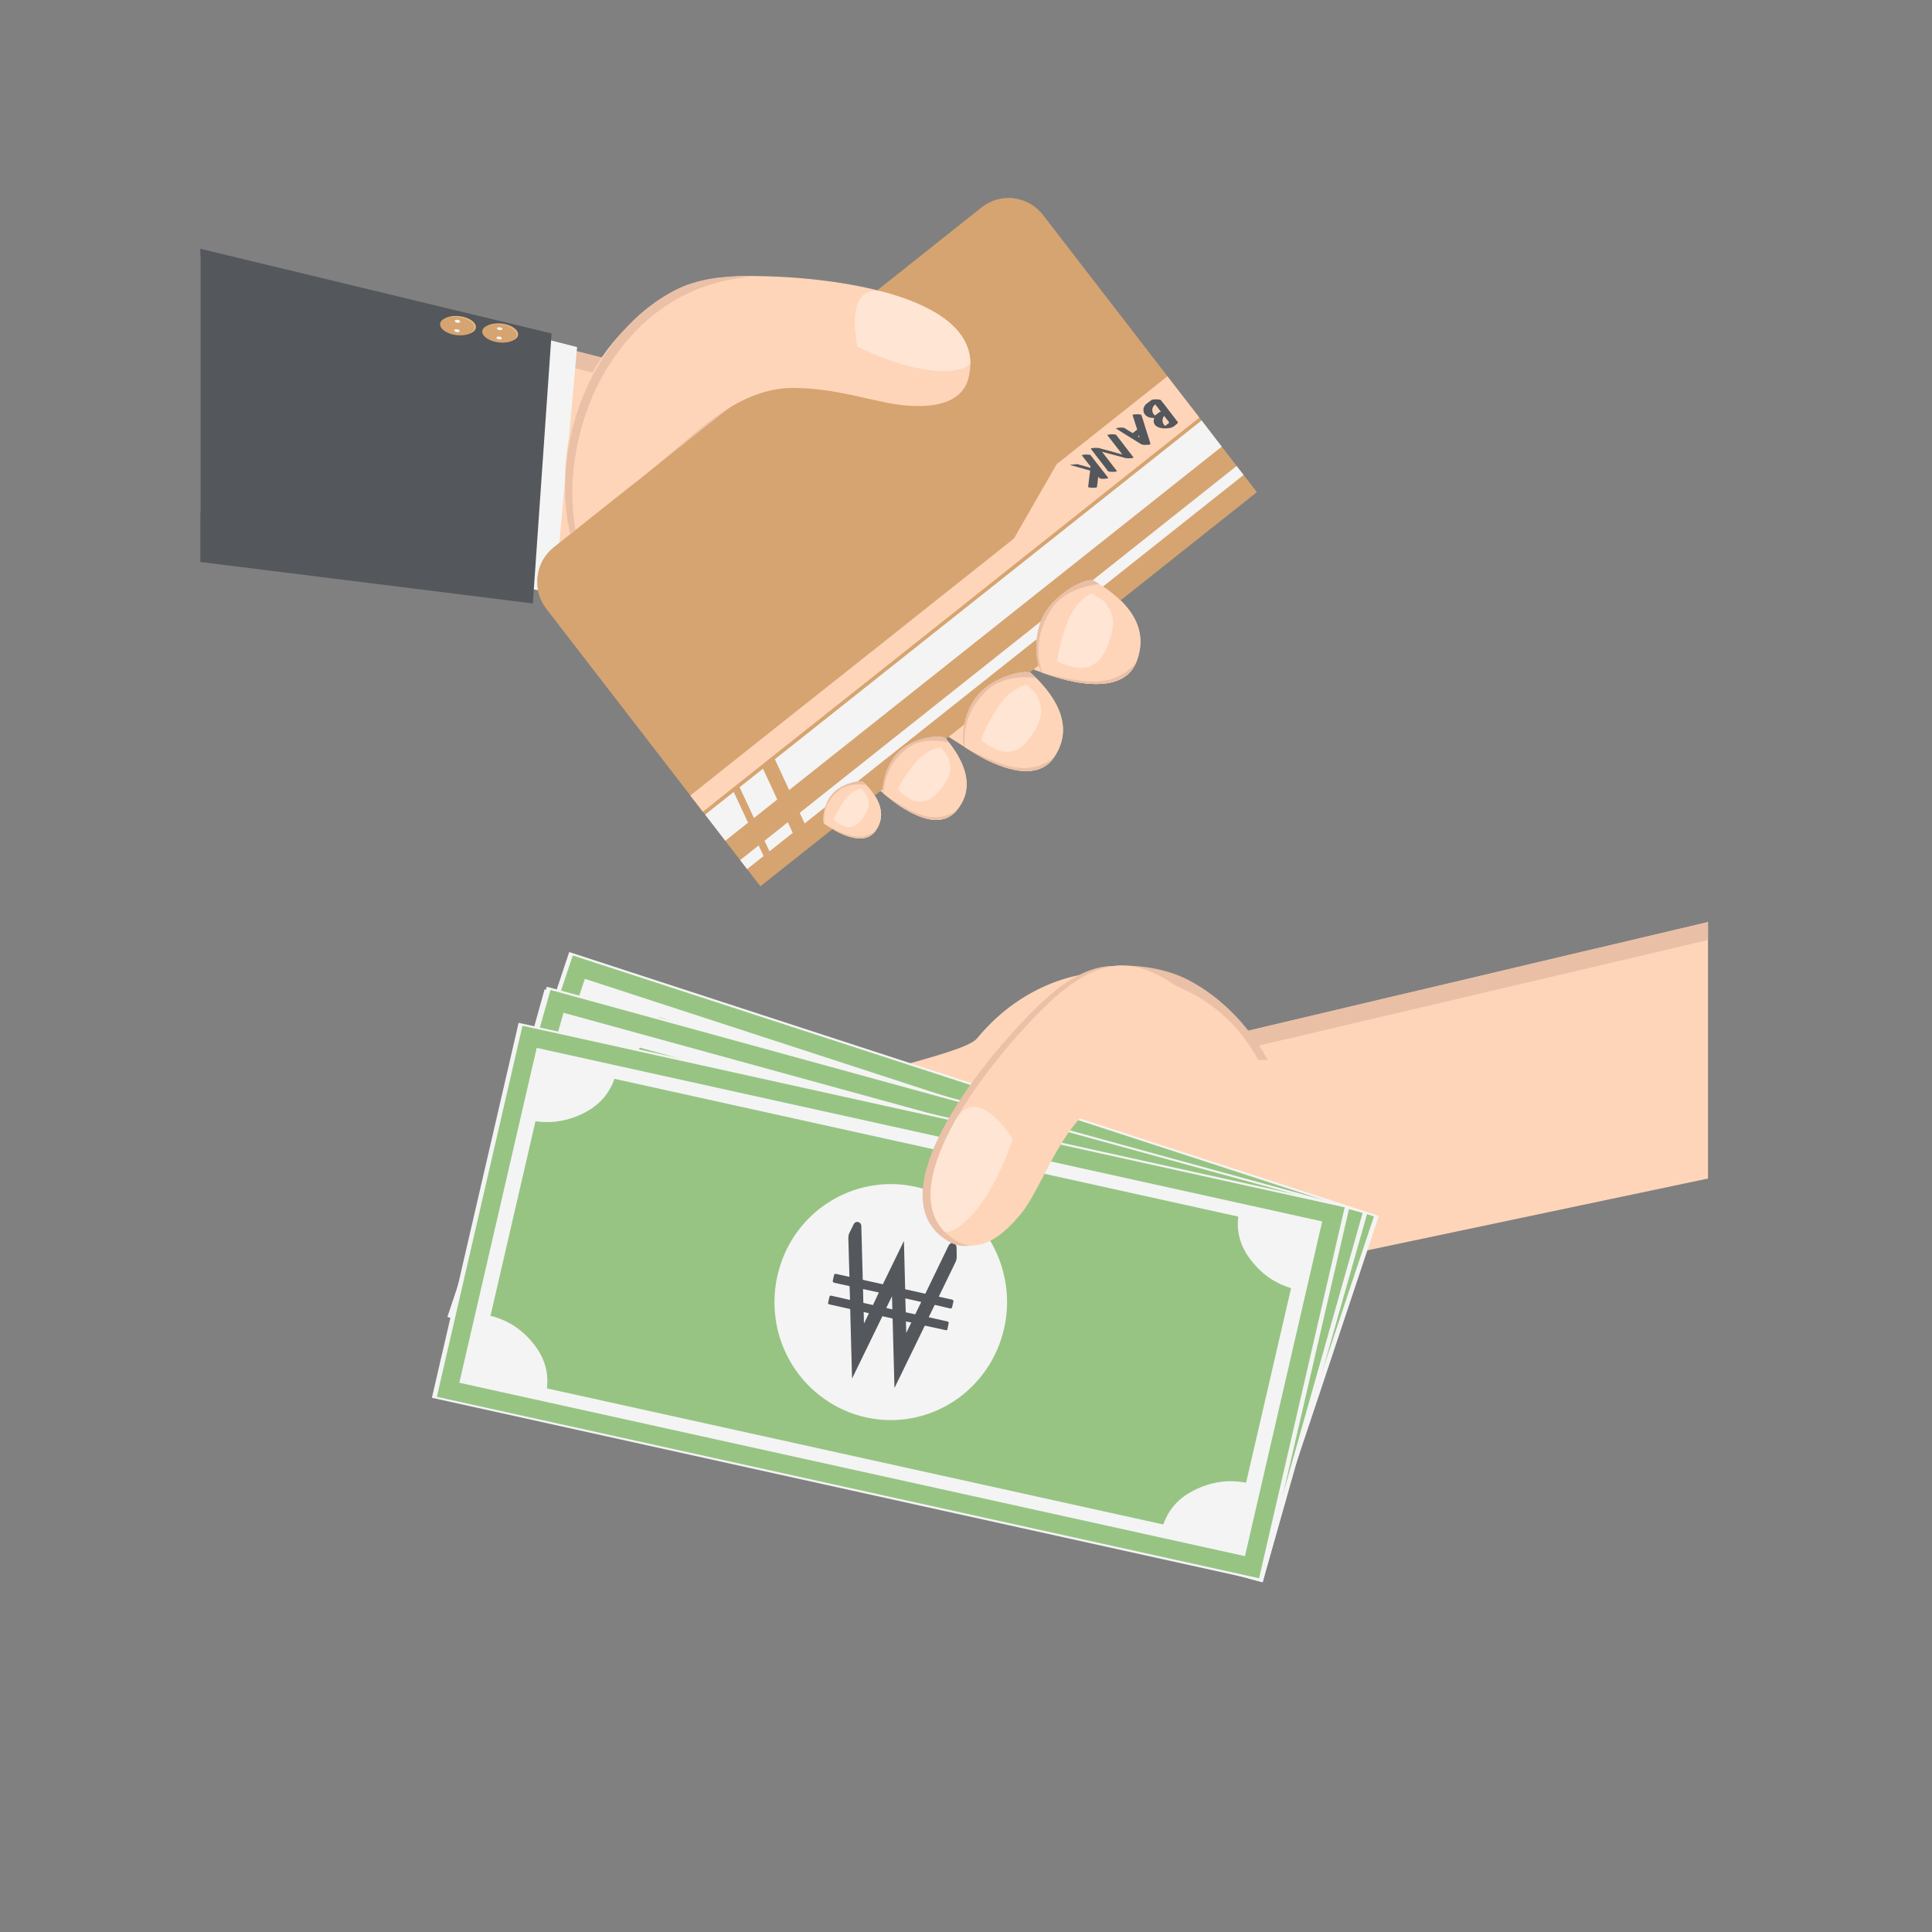 <svg xmlns="http://www.w3.org/2000/svg" xmlns:xlink="http://www.w3.org/1999/xlink" width="65" viewBox="0 0 48.75 48.75" height="65" preserveAspectRatio="xMidYMid meet"><rect x="0" y="0" width="48.75" height="48.75" fill="#808080" stroke="none"/><defs><clipPath id="5011d1031e"><path d="M 30 23 L 43.102 23 L 43.102 33 L 30 33 Z M 30 23 " clip-rule="nonzero"></path></clipPath><clipPath id="2946726d44"><path d="M 30 23 L 43.102 23 L 43.102 27 L 30 27 Z M 30 23 " clip-rule="nonzero"></path></clipPath><clipPath id="3e780389ec"><path d="M 11 24 L 35 24 L 35 39.922 L 11 39.922 Z M 11 24 " clip-rule="nonzero"></path></clipPath><clipPath id="5ebd9fcf40"><path d="M 12 24 L 35 24 L 35 39.922 L 12 39.922 Z M 12 24 " clip-rule="nonzero"></path></clipPath><clipPath id="111fd4b877"><path d="M 11 24 L 35 24 L 35 39.922 L 11 39.922 Z M 11 24 " clip-rule="nonzero"></path></clipPath><clipPath id="3fcb0d9128"><path d="M 11 25 L 35 25 L 35 39.922 L 11 39.922 Z M 11 25 " clip-rule="nonzero"></path></clipPath><clipPath id="f555f7ae5a"><path d="M 11 25 L 34 25 L 34 39.922 L 11 39.922 Z M 11 25 " clip-rule="nonzero"></path></clipPath><clipPath id="04d4421988"><path d="M 29 37 L 32 37 L 32 39.922 L 29 39.922 Z M 29 37 " clip-rule="nonzero"></path></clipPath><clipPath id="1a1ac6a017"><path d="M 11 24 L 35 24 L 35 39.922 L 11 39.922 Z M 11 24 " clip-rule="nonzero"></path></clipPath><clipPath id="1ee5ce9801"><path d="M 11 25 L 34 25 L 34 39.922 L 11 39.922 Z M 11 25 " clip-rule="nonzero"></path></clipPath><clipPath id="06d995e597"><path d="M 29 37 L 32 37 L 32 39.922 L 29 39.922 Z M 29 37 " clip-rule="nonzero"></path></clipPath><clipPath id="62f4ff8976"><path d="M 10 25 L 35 25 L 35 39.922 L 10 39.922 Z M 10 25 " clip-rule="nonzero"></path></clipPath><clipPath id="56c940f673"><path d="M 11 25 L 34 25 L 34 39.922 L 11 39.922 Z M 11 25 " clip-rule="nonzero"></path></clipPath><clipPath id="131b0238e8"><path d="M 11 26 L 34 26 L 34 39.922 L 11 39.922 Z M 11 26 " clip-rule="nonzero"></path></clipPath><clipPath id="3b49da8639"><path d="M 29 37 L 32 37 L 32 39.922 L 29 39.922 Z M 29 37 " clip-rule="nonzero"></path></clipPath><clipPath id="bf11cf043a"><path d="M 5.047 6 L 18 6 L 18 16 L 5.047 16 Z M 5.047 6 " clip-rule="nonzero"></path></clipPath><clipPath id="3fd9f2a136"><path d="M 5.047 6 L 18 6 L 18 10 L 5.047 10 Z M 5.047 6 " clip-rule="nonzero"></path></clipPath><clipPath id="c73bcef387"><path d="M 5.047 6 L 14 6 L 14 16 L 5.047 16 Z M 5.047 6 " clip-rule="nonzero"></path></clipPath><clipPath id="a4201bcbf2"><path d="M 13 4.852 L 32 4.852 L 32 23 L 13 23 Z M 13 4.852 " clip-rule="nonzero"></path></clipPath></defs><g clip-path="url(#5011d1031e)"><path fill="#fed5b9" d="M 30.188 26.316 L 31.73 32.133 L 43.098 29.738 L 43.098 23.266 Z M 30.188 26.316 " fill-opacity="1" fill-rule="nonzero"></path></g><g clip-path="url(#2946726d44)"><path fill="#e9bfa6" d="M 30.188 26.316 L 30.285 26.73 L 43.098 23.719 L 43.098 23.266 L 42.293 23.457 L 40.676 23.84 L 39.871 24.027 L 39.062 24.219 L 38.258 24.41 L 37.449 24.602 L 36.645 24.793 L 35.836 24.984 L 35.027 25.172 L 34.223 25.363 L 33.414 25.555 L 32.609 25.746 L 31.801 25.938 L 30.996 26.129 Z M 30.188 26.316 " fill-opacity="1" fill-rule="nonzero"></path></g><path fill="#fed5b9" d="M 28.09 24.516 C 26.73 24.516 25.508 25.164 24.656 26.199 C 24.289 26.641 21.09 27.133 20.879 27.699 C 20.648 28.316 23.426 29.012 23.426 29.723 C 23.426 32.602 25.469 33.832 28.047 33.832 C 30.621 33.832 32.754 32.602 32.754 29.723 C 32.754 26.848 30.664 24.516 28.09 24.516 Z M 28.09 24.516 " fill-opacity="1" fill-rule="nonzero"></path><path fill="#eac0a7" d="M 28.098 24.375 C 28.098 24.434 29 24.523 29.945 25 C 30.426 25.234 30.844 25.551 31.199 25.949 C 31.41 26.195 31.594 26.461 31.75 26.746 L 31.988 26.742 C 31.5 25.871 30.809 25.156 29.984 24.727 C 29.453 24.453 28.82 24.355 28.242 24.363 C 28.195 24.363 28.145 24.371 28.098 24.375 Z M 28.098 24.375 " fill-opacity="1" fill-rule="nonzero"></path><g clip-path="url(#3e780389ec)"><path fill="#f4f4f4" d="M 34.793 30.68 L 14.363 24.023 L 11.289 33.23 L 31.719 39.887 Z M 34.793 30.68 " fill-opacity="1" fill-rule="nonzero"></path><path fill="#97c483" d="M 11.414 33.215 L 14.453 24.109 L 34.668 30.695 L 31.629 39.801 Z M 11.414 33.215 " fill-opacity="1" fill-rule="nonzero"></path></g><g clip-path="url(#5ebd9fcf40)"><path fill="#f4f4f4" d="M 14.758 24.699 L 12.012 32.918 L 31.328 39.211 L 34.07 30.992 Z M 15.02 25.141 L 33.598 31.191 L 31.062 38.773 C 30.559 38.609 12.973 32.875 12.484 32.715 Z M 15.02 25.141 " fill-opacity="1" fill-rule="nonzero"></path></g><path fill="#f4f4f4" d="M 12.863 31.285 C 13.344 31.434 13.723 31.727 13.992 32.16 C 14.246 32.559 14.301 32.988 14.156 33.438 L 12.34 32.848 Z M 12.863 31.285 " fill-opacity="1" fill-rule="nonzero"></path><path fill="#f4f4f4" d="M 14.363 26.484 C 14.848 26.648 15.324 26.633 15.801 26.445 C 16.242 26.273 16.539 25.961 16.699 25.512 L 14.887 24.922 Z M 14.363 26.484 " fill-opacity="1" fill-rule="nonzero"></path><path fill="#f4f4f4" d="M 31.629 37.395 C 31.145 37.234 30.664 37.246 30.191 37.438 C 29.75 37.605 29.449 37.918 29.289 38.367 L 31.105 38.961 Z M 31.629 37.395 " fill-opacity="1" fill-rule="nonzero"></path><path fill="#f4f4f4" d="M 33.309 32.656 C 32.828 32.504 32.449 32.215 32.18 31.781 C 31.926 31.379 31.875 30.953 32.016 30.5 L 33.832 31.09 Z M 33.309 32.656 " fill-opacity="1" fill-rule="nonzero"></path><path fill="#f4f4f4" d="M 22.004 34.742 C 21.641 34.602 21.316 34.395 21.031 34.125 C 20.75 33.855 20.527 33.543 20.367 33.18 C 20.207 32.82 20.121 32.445 20.105 32.051 C 20.094 31.656 20.156 31.273 20.293 30.902 C 20.434 30.535 20.633 30.207 20.898 29.918 C 21.168 29.629 21.477 29.406 21.832 29.242 C 22.188 29.078 22.559 28.992 22.945 28.98 C 23.336 28.969 23.711 29.031 24.078 29.168 C 24.441 29.309 24.766 29.512 25.051 29.785 C 25.332 30.055 25.555 30.367 25.715 30.727 C 25.875 31.09 25.961 31.465 25.977 31.859 C 25.988 32.254 25.926 32.637 25.789 33.004 C 25.648 33.375 25.449 33.703 25.184 33.992 C 24.914 34.281 24.605 34.504 24.25 34.668 C 23.895 34.832 23.523 34.918 23.133 34.93 C 22.746 34.941 22.367 34.879 22.004 34.742 Z M 22.004 34.742 " fill-opacity="1" fill-rule="nonzero"></path><path fill="#54575c" d="M 22.414 29.863 C 22.379 29.852 22.344 29.859 22.316 29.887 C 22.305 29.895 22.297 29.906 22.289 29.918 L 22.168 30.117 C 22.145 30.156 22.133 30.199 22.129 30.246 L 22.062 31.223 L 21.734 31.113 C 21.711 31.105 21.695 31.109 21.684 31.133 L 21.637 31.285 C 21.629 31.301 21.645 31.32 21.664 31.328 L 22.047 31.453 L 22.023 31.801 L 21.562 31.652 C 21.543 31.641 21.523 31.645 21.512 31.668 L 21.465 31.82 C 21.461 31.836 21.473 31.855 21.496 31.863 L 22.008 32.031 L 21.887 33.781 L 22.797 32.289 L 23.047 32.371 L 22.93 34.125 L 23.84 32.629 L 24.348 32.797 C 24.371 32.805 24.387 32.801 24.398 32.777 L 24.445 32.625 C 24.453 32.609 24.438 32.59 24.414 32.582 L 23.957 32.434 L 24.141 32.137 L 24.52 32.258 C 24.539 32.266 24.562 32.258 24.566 32.242 L 24.617 32.09 C 24.621 32.066 24.609 32.051 24.586 32.047 L 24.258 31.938 L 24.766 31.105 C 24.789 31.066 24.801 31.023 24.805 30.977 L 24.824 30.746 C 24.824 30.73 24.824 30.719 24.82 30.703 C 24.812 30.664 24.789 30.641 24.754 30.629 C 24.715 30.613 24.684 30.621 24.656 30.648 C 24.645 30.656 24.637 30.668 24.629 30.68 L 23.926 31.828 L 23.434 31.668 L 23.516 30.453 L 22.887 31.488 L 22.391 31.328 L 22.484 29.98 C 22.484 29.969 22.484 29.953 22.48 29.938 C 22.473 29.898 22.449 29.875 22.414 29.863 Z M 22.375 31.559 L 22.766 31.688 L 22.586 31.984 L 22.352 31.906 Z M 23.418 31.898 L 23.809 32.027 L 23.625 32.324 L 23.395 32.246 Z M 23.086 31.809 L 23.062 32.141 L 22.914 32.09 Z M 22.336 32.141 L 22.465 32.18 L 22.316 32.426 Z M 23.379 32.48 L 23.508 32.52 L 23.359 32.766 Z M 23.379 32.48 " fill-opacity="1" fill-rule="nonzero"></path><g clip-path="url(#111fd4b877)"><path fill="#f4f4f4" d="M 34.477 30.578 L 13.742 24.965 L 11.125 34.312 L 31.859 39.926 Z M 34.477 30.578 " fill-opacity="1" fill-rule="nonzero"></path></g><g clip-path="url(#3fcb0d9128)"><path fill="#97c483" d="M 11.25 34.293 L 13.84 25.047 L 34.352 30.598 L 31.766 39.844 Z M 11.25 34.293 " fill-opacity="1" fill-rule="nonzero"></path></g><g clip-path="url(#f555f7ae5a)"><path fill="#f4f4f4" d="M 14.168 25.621 L 11.832 33.965 L 31.438 39.27 L 33.77 30.926 Z M 14.453 26.047 L 33.305 31.148 L 31.148 38.848 C 30.637 38.711 12.793 33.875 12.297 33.742 Z M 14.453 26.047 " fill-opacity="1" fill-rule="nonzero"></path></g><path fill="#f4f4f4" d="M 12.602 32.289 C 13.094 32.418 13.484 32.688 13.773 33.109 C 14.047 33.496 14.121 33.918 14 34.379 L 12.156 33.879 Z M 12.602 32.289 " fill-opacity="1" fill-rule="nonzero"></path><path fill="#f4f4f4" d="M 13.863 27.422 C 14.355 27.559 14.832 27.523 15.297 27.309 C 15.73 27.117 16.016 26.789 16.152 26.332 L 14.309 25.832 Z M 13.863 27.422 " fill-opacity="1" fill-rule="nonzero"></path><g clip-path="url(#04d4421988)"><path fill="#f4f4f4" d="M 31.645 37.445 C 31.156 37.305 30.676 37.344 30.215 37.559 C 29.781 37.75 29.496 38.078 29.359 38.535 L 31.203 39.035 Z M 31.645 37.445 " fill-opacity="1" fill-rule="nonzero"></path></g><path fill="#f4f4f4" d="M 33.094 32.625 C 32.602 32.5 32.211 32.227 31.922 31.809 C 31.648 31.422 31.574 30.996 31.695 30.539 L 33.535 31.035 Z M 33.094 32.625 " fill-opacity="1" fill-rule="nonzero"></path><path fill="#f4f4f4" d="M 21.902 35.281 C 21.531 35.16 21.199 34.973 20.902 34.715 C 20.605 34.461 20.367 34.156 20.191 33.805 C 20.012 33.453 19.906 33.082 19.875 32.688 C 19.844 32.297 19.887 31.91 20.008 31.535 C 20.125 31.16 20.312 30.82 20.562 30.52 C 20.816 30.219 21.113 29.977 21.461 29.797 C 21.805 29.617 22.172 29.512 22.562 29.477 C 22.949 29.445 23.328 29.488 23.699 29.609 C 24.07 29.73 24.402 29.918 24.699 30.176 C 24.996 30.43 25.234 30.734 25.414 31.086 C 25.59 31.438 25.695 31.809 25.727 32.203 C 25.758 32.594 25.715 32.98 25.598 33.355 C 25.477 33.73 25.293 34.07 25.039 34.371 C 24.789 34.672 24.488 34.914 24.145 35.094 C 23.797 35.273 23.43 35.379 23.043 35.414 C 22.652 35.445 22.273 35.402 21.902 35.281 Z M 21.902 35.281 " fill-opacity="1" fill-rule="nonzero"></path><path fill="#54575c" d="M 22.07 30.391 C 22.035 30.379 22.004 30.387 21.977 30.414 C 21.965 30.426 21.957 30.438 21.949 30.449 L 21.84 30.652 C 21.82 30.695 21.809 30.738 21.805 30.781 L 21.785 31.762 L 21.453 31.672 C 21.434 31.664 21.414 31.668 21.406 31.691 L 21.363 31.848 C 21.359 31.863 21.375 31.883 21.398 31.891 L 21.781 31.992 L 21.777 32.344 L 21.312 32.215 C 21.289 32.207 21.273 32.215 21.262 32.234 L 21.223 32.391 C 21.215 32.406 21.23 32.426 21.254 32.434 L 21.773 32.574 L 21.738 34.328 L 22.574 32.793 L 22.828 32.859 L 22.797 34.617 L 23.633 33.078 L 24.148 33.219 C 24.172 33.227 24.188 33.223 24.199 33.199 L 24.238 33.043 C 24.242 33.027 24.227 33.008 24.207 33 L 23.742 32.875 L 23.906 32.57 L 24.293 32.676 C 24.312 32.68 24.336 32.672 24.34 32.656 L 24.383 32.5 C 24.387 32.484 24.371 32.465 24.348 32.457 L 24.016 32.367 L 24.48 31.508 C 24.504 31.469 24.516 31.426 24.516 31.379 L 24.52 31.148 C 24.52 31.133 24.52 31.121 24.516 31.105 C 24.508 31.066 24.484 31.043 24.445 31.031 C 24.406 31.02 24.375 31.031 24.348 31.059 C 24.34 31.07 24.328 31.082 24.324 31.094 L 23.68 32.277 L 23.18 32.141 L 23.203 30.922 L 22.625 31.988 L 22.121 31.852 L 22.148 30.504 C 22.148 30.488 22.148 30.473 22.145 30.461 C 22.133 30.422 22.109 30.398 22.07 30.391 Z M 22.117 32.086 L 22.512 32.191 L 22.348 32.496 L 22.109 32.434 Z M 23.176 32.371 L 23.57 32.48 L 23.406 32.785 L 23.168 32.719 Z M 22.84 32.297 L 22.832 32.629 L 22.684 32.59 Z M 22.105 32.664 L 22.238 32.699 L 22.102 32.953 Z M 23.164 32.953 L 23.293 32.988 L 23.156 33.238 Z M 23.164 32.953 " fill-opacity="1" fill-rule="nonzero"></path><g clip-path="url(#1a1ac6a017)"><path fill="#f4f4f4" d="M 34.508 30.586 L 13.797 24.898 L 11.145 34.238 L 31.859 39.926 Z M 34.508 30.586 " fill-opacity="1" fill-rule="nonzero"></path><path fill="#97c483" d="M 11.27 34.223 L 13.891 24.98 L 34.383 30.605 L 31.766 39.848 Z M 11.27 34.223 " fill-opacity="1" fill-rule="nonzero"></path></g><g clip-path="url(#1ee5ce9801)"><path fill="#f4f4f4" d="M 14.219 25.555 L 11.852 33.895 L 31.438 39.27 L 33.801 30.934 Z M 14.5 25.984 L 33.336 31.156 L 31.152 38.848 C 30.641 38.707 12.812 33.809 12.316 33.672 Z M 14.5 25.984 " fill-opacity="1" fill-rule="nonzero"></path></g><path fill="#f4f4f4" d="M 12.629 32.223 C 13.117 32.352 13.508 32.625 13.797 33.043 C 14.066 33.434 14.141 33.855 14.02 34.316 L 12.18 33.809 Z M 12.629 32.223 " fill-opacity="1" fill-rule="nonzero"></path><path fill="#f4f4f4" d="M 13.91 27.359 C 14.398 27.496 14.875 27.461 15.34 27.25 C 15.773 27.059 16.059 26.734 16.199 26.277 L 14.359 25.77 Z M 13.91 27.359 " fill-opacity="1" fill-rule="nonzero"></path><g clip-path="url(#06d995e597)"><path fill="#f4f4f4" d="M 31.652 37.445 C 31.164 37.305 30.688 37.34 30.223 37.555 C 29.789 37.746 29.504 38.07 29.363 38.527 L 31.203 39.031 Z M 31.652 37.445 " fill-opacity="1" fill-rule="nonzero"></path></g><path fill="#f4f4f4" d="M 33.117 32.629 C 32.629 32.504 32.238 32.23 31.949 31.809 C 31.68 31.422 31.605 30.996 31.727 30.539 L 33.566 31.043 Z M 33.117 32.629 " fill-opacity="1" fill-rule="nonzero"></path><path fill="#f4f4f4" d="M 21.918 35.246 C 21.551 35.125 21.215 34.934 20.922 34.676 C 20.625 34.422 20.387 34.117 20.211 33.766 C 20.035 33.414 19.93 33.039 19.902 32.648 C 19.871 32.254 19.914 31.867 20.035 31.492 C 20.156 31.117 20.344 30.781 20.594 30.48 C 20.848 30.18 21.148 29.941 21.496 29.762 C 21.84 29.582 22.211 29.477 22.598 29.445 C 22.984 29.414 23.363 29.461 23.734 29.582 C 24.105 29.703 24.438 29.895 24.734 30.148 C 25.031 30.406 25.266 30.711 25.441 31.062 C 25.621 31.414 25.723 31.785 25.754 32.18 C 25.785 32.574 25.738 32.957 25.617 33.336 C 25.5 33.711 25.312 34.047 25.059 34.348 C 24.805 34.648 24.508 34.887 24.16 35.066 C 23.812 35.246 23.445 35.352 23.059 35.383 C 22.668 35.414 22.289 35.367 21.918 35.246 Z M 21.918 35.246 " fill-opacity="1" fill-rule="nonzero"></path><path fill="#54575c" d="M 22.105 30.355 C 22.07 30.344 22.035 30.352 22.008 30.379 C 22 30.391 21.988 30.402 21.984 30.414 L 21.871 30.617 C 21.852 30.66 21.84 30.703 21.836 30.746 L 21.816 31.727 L 21.484 31.637 C 21.461 31.625 21.445 31.633 21.434 31.656 L 21.391 31.812 C 21.387 31.828 21.402 31.848 21.426 31.852 L 21.809 31.957 L 21.801 32.309 L 21.336 32.18 C 21.316 32.172 21.297 32.176 21.289 32.199 L 21.246 32.355 C 21.242 32.371 21.258 32.391 21.281 32.395 L 21.797 32.539 L 21.758 34.293 L 22.598 32.758 L 22.855 32.828 L 22.812 34.586 L 23.656 33.051 L 24.172 33.191 C 24.195 33.199 24.211 33.195 24.219 33.172 L 24.262 33.016 C 24.266 33 24.254 32.98 24.23 32.977 L 23.766 32.848 L 23.934 32.543 L 24.316 32.648 C 24.34 32.656 24.355 32.652 24.367 32.629 L 24.406 32.473 C 24.41 32.457 24.398 32.438 24.375 32.43 L 24.043 32.34 L 24.512 31.484 C 24.531 31.441 24.543 31.398 24.547 31.355 L 24.551 31.121 C 24.551 31.109 24.551 31.094 24.547 31.082 C 24.539 31.043 24.516 31.016 24.477 31.008 C 24.438 30.996 24.406 31.004 24.379 31.031 C 24.371 31.043 24.359 31.055 24.352 31.066 L 23.707 32.246 L 23.207 32.109 L 23.234 30.891 L 22.652 31.957 L 22.148 31.82 L 22.18 30.469 C 22.18 30.453 22.18 30.441 22.176 30.426 C 22.168 30.387 22.145 30.363 22.105 30.355 Z M 22.145 32.051 L 22.539 32.16 L 22.375 32.465 L 22.137 32.398 Z M 23.199 32.34 L 23.598 32.449 L 23.43 32.754 L 23.191 32.691 Z M 22.867 32.27 L 22.859 32.598 L 22.707 32.555 Z M 22.133 32.629 L 22.262 32.668 L 22.125 32.918 Z M 23.188 32.922 L 23.32 32.957 L 23.18 33.211 Z M 23.188 32.922 " fill-opacity="1" fill-rule="nonzero"></path><g clip-path="url(#62f4ff8976)"><path fill="#f4f4f4" d="M 34.055 30.438 L 13.086 25.809 L 10.898 35.27 L 31.867 39.902 Z M 34.055 30.438 " fill-opacity="1" fill-rule="nonzero"></path></g><g clip-path="url(#56c940f673)"><path fill="#97c483" d="M 11.023 35.246 L 13.184 25.883 L 33.93 30.465 L 31.77 39.824 Z M 11.023 35.246 " fill-opacity="1" fill-rule="nonzero"></path></g><g clip-path="url(#131b0238e8)"><path fill="#f4f4f4" d="M 13.543 26.441 L 11.59 34.891 L 31.414 39.266 L 33.363 30.82 Z M 13.844 26.855 L 32.91 31.066 L 31.109 38.855 C 30.59 38.742 12.543 34.754 12.043 34.645 Z M 13.844 26.855 " fill-opacity="1" fill-rule="nonzero"></path></g><path fill="#f4f4f4" d="M 12.281 33.18 C 12.777 33.281 13.18 33.535 13.488 33.941 C 13.777 34.316 13.875 34.734 13.773 35.199 L 11.91 34.789 Z M 12.281 33.18 " fill-opacity="1" fill-rule="nonzero"></path><path fill="#f4f4f4" d="M 13.32 28.258 C 13.816 28.371 14.293 28.312 14.746 28.078 C 15.168 27.863 15.438 27.523 15.555 27.059 L 13.691 26.648 Z M 13.32 28.258 " fill-opacity="1" fill-rule="nonzero"></path><g clip-path="url(#3b49da8639)"><path fill="#f4f4f4" d="M 31.539 37.434 C 31.043 37.316 30.566 37.379 30.113 37.613 C 29.691 37.824 29.422 38.164 29.305 38.629 L 31.168 39.039 Z M 31.539 37.434 " fill-opacity="1" fill-rule="nonzero"></path></g><path fill="#f4f4f4" d="M 32.766 32.551 C 32.27 32.449 31.867 32.195 31.559 31.789 C 31.266 31.414 31.172 30.996 31.273 30.531 L 33.137 30.941 Z M 32.766 32.551 " fill-opacity="1" fill-rule="nonzero"></path><path fill="#f4f4f4" d="M 21.711 35.73 C 21.332 35.625 20.992 35.453 20.684 35.211 C 20.375 34.973 20.125 34.68 19.93 34.336 C 19.738 33.996 19.613 33.629 19.566 33.238 C 19.516 32.844 19.543 32.457 19.645 32.078 C 19.746 31.695 19.914 31.348 20.152 31.035 C 20.391 30.723 20.676 30.469 21.016 30.273 C 21.352 30.078 21.715 29.953 22.102 29.902 C 22.484 29.852 22.867 29.879 23.242 29.98 C 23.617 30.086 23.961 30.258 24.27 30.496 C 24.578 30.738 24.828 31.031 25.023 31.371 C 25.215 31.715 25.336 32.082 25.387 32.473 C 25.438 32.863 25.41 33.25 25.309 33.633 C 25.207 34.012 25.039 34.359 24.801 34.672 C 24.562 34.984 24.277 35.242 23.938 35.438 C 23.602 35.633 23.238 35.758 22.852 35.809 C 22.465 35.859 22.086 35.832 21.711 35.73 Z M 21.711 35.73 " fill-opacity="1" fill-rule="nonzero"></path><path fill="#54575c" d="M 21.656 30.836 C 21.617 30.824 21.586 30.836 21.559 30.863 C 21.551 30.875 21.543 30.887 21.535 30.902 L 21.434 31.109 C 21.414 31.152 21.406 31.195 21.406 31.242 L 21.434 32.219 L 21.098 32.145 C 21.074 32.137 21.055 32.145 21.047 32.168 L 21.012 32.324 C 21.012 32.344 21.027 32.359 21.047 32.367 L 21.438 32.453 L 21.449 32.801 L 20.977 32.695 C 20.953 32.688 20.938 32.695 20.93 32.719 L 20.895 32.875 C 20.891 32.891 20.906 32.91 20.93 32.914 L 21.453 33.031 L 21.5 34.785 L 22.266 33.211 L 22.523 33.27 L 22.57 35.023 L 23.336 33.449 L 23.855 33.562 C 23.879 33.57 23.898 33.566 23.906 33.543 L 23.938 33.383 C 23.941 33.367 23.926 33.348 23.906 33.344 L 23.434 33.238 L 23.586 32.926 L 23.977 33.016 C 24 33.02 24.02 33.008 24.023 32.992 L 24.059 32.836 C 24.062 32.816 24.047 32.801 24.023 32.793 L 23.688 32.719 L 24.113 31.84 C 24.133 31.801 24.141 31.754 24.141 31.711 L 24.137 31.477 C 24.137 31.465 24.133 31.449 24.129 31.438 C 24.117 31.398 24.094 31.375 24.055 31.367 C 24.016 31.355 23.984 31.367 23.961 31.398 C 23.949 31.406 23.941 31.418 23.934 31.434 L 23.348 32.645 L 22.84 32.531 L 22.809 31.312 L 22.277 32.406 L 21.77 32.293 L 21.734 30.945 C 21.734 30.93 21.734 30.918 21.727 30.902 C 21.715 30.863 21.691 30.844 21.656 30.836 Z M 21.777 32.527 L 22.176 32.613 L 22.027 32.93 L 21.785 32.875 Z M 22.844 32.762 L 23.246 32.852 L 23.094 33.164 L 22.855 33.113 Z M 22.508 32.707 L 22.516 33.039 L 22.363 33.004 Z M 21.793 33.105 L 21.926 33.137 L 21.801 33.395 Z M 22.859 33.344 L 22.996 33.371 L 22.867 33.633 Z M 22.859 33.344 " fill-opacity="1" fill-rule="nonzero"></path><path fill="#eac0a7" d="M 26.027 25.547 C 24.355 27.242 22.164 30.293 23.938 31.328 C 24.414 31.609 24.98 31.355 25.582 30.609 C 26.035 30.043 26.406 28.859 27.195 28.059 L 29.789 25.129 C 28.441 24.051 27.477 24.074 26.027 25.547 Z M 26.027 25.547 " fill-opacity="1" fill-rule="nonzero"></path><path fill="#fed5b9" d="M 26.23 25.535 C 24.559 27.23 22.371 30.285 24.141 31.316 C 24.617 31.598 25.188 31.344 25.785 30.598 C 26.238 30.031 26.609 28.848 27.398 28.051 L 29.879 25.246 L 29.992 25.117 C 28.648 24.039 27.68 24.066 26.23 25.535 Z M 26.23 25.535 " fill-opacity="1" fill-rule="nonzero"></path><path fill="#ffe5d3" d="M 24.109 28.266 C 23.488 29.363 23.215 30.43 23.82 31.066 C 23.934 31.188 24.836 30.812 25.555 28.742 C 25.555 28.742 24.664 27.285 24.109 28.266 Z M 24.109 28.266 " fill-opacity="1" fill-rule="nonzero"></path><g clip-path="url(#bf11cf043a)"><path fill="#fed5b9" d="M 17.109 9.512 L 15.672 15.324 L 5.055 12.93 L 5.055 6.461 Z M 17.109 9.512 " fill-opacity="1" fill-rule="nonzero"></path></g><g clip-path="url(#3fd9f2a136)"><path fill="#e9bfa6" d="M 17.109 9.512 L 17.02 9.922 L 5.055 6.91 L 5.055 6.461 L 5.809 6.648 L 8.824 7.414 L 9.574 7.602 L 12.59 8.367 L 13.344 8.555 L 16.359 9.32 Z M 17.109 9.512 " fill-opacity="1" fill-rule="nonzero"></path></g><path fill="#fed5b9" d="M 21.223 8.324 C 23.781 8.637 25.578 11.207 25.238 14.062 C 24.902 16.918 22.727 17.895 20.168 17.582 C 17.613 17.27 15.641 15.785 15.98 12.93 C 16.32 10.074 18.668 8.012 21.223 8.324 Z M 21.223 8.324 " fill-opacity="1" fill-rule="nonzero"></path><path fill="#eac0a7" d="M 18.922 7.34 C 21.5 7.34 25.645 8.043 24.18 10.504 C 23.492 11.66 22.586 10.168 20.008 10.168 C 19.68 10.168 19.293 10.27 18.91 10.414 C 18.797 10.457 18.344 10.664 18.285 10.691 C 17.539 11.059 14.469 13.676 14.469 13.676 C 14.469 13.676 15.934 12.262 16.184 11.945 C 16.438 11.633 16.348 7.34 18.922 7.34 Z M 18.922 7.34 " fill-opacity="1" fill-rule="nonzero"></path><path fill="#eac0a7" d="M 18.922 6.965 C 18.922 7.051 16.742 6.914 15.273 9.363 C 14.754 10.23 14.52 10.301 14.969 9.449 C 15.457 8.527 16.168 7.773 17.027 7.328 C 17.602 7.031 18.258 6.965 18.922 6.965 Z M 18.922 6.965 " fill-opacity="1" fill-rule="nonzero"></path><path fill="#f4f4f4" d="M 13.996 14.992 L 13.352 14.844 L 13.344 8.449 L 14.562 8.758 Z M 13.996 14.992 " fill-opacity="1" fill-rule="nonzero"></path><g clip-path="url(#c73bcef387)"><path fill="#54575c" d="M 5.055 14.18 L 13.445 15.227 L 13.918 8.414 L 5.055 6.277 Z M 5.055 14.18 " fill-opacity="1" fill-rule="nonzero"></path></g><path fill="#e8b888" d="M 11.145 8.16 C 11.137 8.289 11.324 8.414 11.562 8.441 C 11.805 8.469 12.004 8.387 12.008 8.258 C 12.016 8.129 11.828 8.004 11.59 7.977 C 11.352 7.949 11.152 8.031 11.145 8.16 Z M 11.145 8.16 " fill-opacity="1" fill-rule="nonzero"></path><path fill="#d6a471" d="M 11.105 8.176 C 11.098 8.305 11.285 8.43 11.523 8.457 C 11.762 8.484 11.961 8.402 11.969 8.273 C 11.977 8.148 11.789 8.023 11.551 7.996 C 11.312 7.969 11.113 8.047 11.105 8.176 Z M 11.105 8.176 " fill-opacity="1" fill-rule="nonzero"></path><path fill="#f4f4f4" d="M 11.461 8.336 C 11.461 8.355 11.488 8.375 11.527 8.379 C 11.566 8.387 11.598 8.371 11.598 8.352 C 11.602 8.332 11.57 8.312 11.531 8.309 C 11.496 8.301 11.461 8.316 11.461 8.336 Z M 11.461 8.336 " fill-opacity="1" fill-rule="nonzero"></path><path fill="#f4f4f4" d="M 11.477 8.098 C 11.473 8.121 11.504 8.141 11.543 8.145 C 11.578 8.148 11.609 8.137 11.613 8.113 C 11.613 8.094 11.582 8.074 11.547 8.07 C 11.508 8.066 11.477 8.078 11.477 8.098 Z M 11.477 8.098 " fill-opacity="1" fill-rule="nonzero"></path><path fill="#e8b888" d="M 12.211 8.344 C 12.203 8.473 12.391 8.598 12.629 8.625 C 12.867 8.652 13.066 8.57 13.074 8.445 C 13.082 8.316 12.895 8.191 12.656 8.164 C 12.418 8.137 12.219 8.219 12.211 8.344 Z M 12.211 8.344 " fill-opacity="1" fill-rule="nonzero"></path><path fill="#d6a471" d="M 12.168 8.363 C 12.164 8.488 12.352 8.617 12.59 8.641 C 12.828 8.668 13.027 8.59 13.035 8.461 C 13.043 8.332 12.855 8.207 12.613 8.18 C 12.375 8.152 12.176 8.234 12.168 8.363 Z M 12.168 8.363 " fill-opacity="1" fill-rule="nonzero"></path><path fill="#f4f4f4" d="M 12.527 8.523 C 12.527 8.543 12.555 8.562 12.594 8.566 C 12.629 8.57 12.664 8.559 12.664 8.539 C 12.664 8.516 12.637 8.496 12.598 8.492 C 12.559 8.488 12.527 8.5 12.527 8.523 Z M 12.527 8.523 " fill-opacity="1" fill-rule="nonzero"></path><path fill="#f4f4f4" d="M 12.539 8.285 C 12.539 8.305 12.57 8.324 12.605 8.328 C 12.645 8.336 12.676 8.32 12.676 8.301 C 12.68 8.281 12.648 8.262 12.609 8.258 C 12.574 8.254 12.543 8.266 12.539 8.285 Z M 12.539 8.285 " fill-opacity="1" fill-rule="nonzero"></path><path fill="#fed5b9" d="M 19.789 18.559 C 20.988 19.027 22.746 20.059 22.09 20.969 C 21.91 21.215 21.574 21.219 21.113 20.98 C 20.766 20.801 20.359 20.434 19.793 20.211 C 19.43 20.066 18.477 18.047 19.789 18.559 Z M 19.789 18.559 " fill-opacity="1" fill-rule="nonzero"></path><path fill="#fed5b9" d="M 21.148 16.641 C 22.809 17.488 25.191 19.227 24.125 20.465 C 23.836 20.801 23.352 20.758 22.723 20.348 C 22.246 20.039 21.715 19.449 20.934 19.051 C 20.426 18.789 19.34 15.719 21.148 16.641 Z M 21.148 16.641 " fill-opacity="1" fill-rule="nonzero"></path><path fill="#fed5b9" d="M 22.512 15.023 C 24.613 15.793 27.695 17.512 26.59 19.117 C 26.293 19.551 25.707 19.57 24.898 19.176 C 24.285 18.875 23.57 18.25 22.582 17.891 C 21.941 17.656 20.219 14.184 22.512 15.023 Z M 22.512 15.023 " fill-opacity="1" fill-rule="nonzero"></path><path fill="#fed5b9" d="M 23.508 13.465 C 25.855 13.754 29.434 14.781 28.672 16.707 C 28.465 17.223 27.867 17.383 26.941 17.168 C 26.238 17.008 25.359 16.539 24.254 16.402 C 23.539 16.316 20.953 13.152 23.508 13.465 Z M 23.508 13.465 " fill-opacity="1" fill-rule="nonzero"></path><g clip-path="url(#a4201bcbf2)"><path fill="#d6a471" d="M 31.715 12.418 L 19.188 22.363 L 18.816 21.883 L 13.789 15.367 C 13.699 15.254 13.633 15.121 13.594 14.98 C 13.555 14.84 13.547 14.695 13.562 14.547 C 13.582 14.398 13.625 14.262 13.695 14.133 C 13.77 14.004 13.863 13.895 13.977 13.805 L 24.773 5.23 C 24.887 5.141 25.016 5.074 25.156 5.035 C 25.297 4.996 25.438 4.984 25.582 5.004 C 25.727 5.023 25.863 5.066 25.992 5.141 C 26.117 5.211 26.227 5.309 26.316 5.422 L 31.344 11.938 Z M 31.715 12.418 " fill-opacity="1" fill-rule="nonzero"></path></g><path fill="#f4f4f4" d="M 30.828 11.27 L 18.301 21.215 L 17.793 20.555 L 30.32 10.609 Z M 30.828 11.27 " fill-opacity="1" fill-rule="nonzero"></path><path fill="#f4f4f4" d="M 31.379 11.984 L 18.852 21.93 L 18.676 21.703 L 31.203 11.758 Z M 31.379 11.984 " fill-opacity="1" fill-rule="nonzero"></path><path fill="#fed5b9" d="M 29.457 9.496 L 26.664 11.711 L 25.586 13.586 L 25.25 13.855 L 23.684 15.098 L 22.117 16.344 L 18.984 18.828 L 17.418 20.074 L 17.496 20.176 L 17.539 20.227 L 17.695 20.43 L 17.734 20.484 L 19.301 19.238 L 24 15.512 L 25.566 14.266 L 27.133 13.023 L 28.695 11.781 L 30.262 10.539 L 30.223 10.484 L 30.066 10.281 L 30.023 10.23 L 29.984 10.176 Z M 29.457 9.496 " fill-opacity="1" fill-rule="nonzero"></path><path fill="#d6a471" d="M 20.438 21.066 L 20.137 21.305 L 19.223 19.332 L 19.523 19.094 Z M 20.438 21.066 " fill-opacity="1" fill-rule="nonzero"></path><path fill="#d6a471" d="M 19.562 21.793 L 19.414 21.914 L 18.484 19.918 L 18.633 19.801 Z M 19.562 21.793 " fill-opacity="1" fill-rule="nonzero"></path><path fill="#54575c" d="M 28.184 11.887 C 28.082 11.754 27.98 11.621 27.879 11.492 C 27.855 11.461 27.832 11.43 27.805 11.398 C 27.844 11.406 28.293 11.531 28.348 11.543 C 28.363 11.551 28.379 11.555 28.398 11.559 C 28.445 11.566 28.496 11.566 28.543 11.562 C 28.559 11.562 28.578 11.559 28.594 11.551 C 28.605 11.543 28.586 11.52 28.578 11.512 C 28.57 11.5 28.562 11.488 28.551 11.477 C 28.535 11.453 28.516 11.43 28.496 11.406 C 28.387 11.262 28.273 11.117 28.164 10.973 C 28.164 10.965 28.113 10.957 28.055 10.957 C 27.992 10.961 27.941 10.969 27.941 10.98 C 28.043 11.109 28.145 11.242 28.246 11.371 C 28.27 11.406 28.297 11.438 28.32 11.469 C 28.285 11.457 27.832 11.332 27.777 11.32 C 27.762 11.312 27.746 11.309 27.727 11.305 C 27.68 11.301 27.633 11.297 27.582 11.305 C 27.566 11.305 27.547 11.309 27.531 11.312 C 27.52 11.32 27.539 11.344 27.547 11.352 C 27.555 11.363 27.562 11.375 27.574 11.387 C 27.594 11.41 27.609 11.434 27.629 11.461 C 27.738 11.602 27.852 11.746 27.961 11.891 C 27.961 11.898 28.012 11.906 28.074 11.906 C 28.137 11.906 28.184 11.898 28.184 11.887 Z M 28.184 11.887 " fill-opacity="1" fill-rule="nonzero"></path><path fill="#54575c" d="M 29.027 11.207 C 29.031 11.199 29.023 11.18 29.02 11.168 C 29.012 11.137 29 11.105 28.992 11.074 C 28.961 10.984 28.934 10.887 28.902 10.793 C 28.871 10.688 28.836 10.578 28.801 10.473 C 28.801 10.461 28.754 10.453 28.691 10.453 C 28.629 10.453 28.578 10.461 28.578 10.473 C 28.617 10.594 28.656 10.719 28.695 10.84 C 28.594 10.918 28.566 10.941 28.59 10.922 C 28.586 10.926 28.586 10.926 28.582 10.93 C 28.512 10.887 28.445 10.848 28.379 10.805 C 28.379 10.793 28.328 10.789 28.27 10.789 C 28.207 10.793 28.16 10.801 28.16 10.812 C 28.23 10.855 28.297 10.898 28.363 10.941 C 28.5 11.027 28.637 11.109 28.773 11.195 C 28.789 11.207 28.805 11.215 28.824 11.219 C 28.848 11.223 28.871 11.227 28.895 11.227 C 28.93 11.227 28.965 11.223 29.004 11.219 C 29.008 11.219 29.023 11.215 29.027 11.207 Z M 28.754 11.039 C 28.742 11.031 28.727 11.02 28.711 11.012 C 28.734 10.988 28.73 10.996 28.738 10.988 C 28.746 11.004 28.75 11.023 28.754 11.039 Z M 28.754 11.039 " fill-opacity="1" fill-rule="nonzero"></path><path fill="#54575c" d="M 29.707 10.633 L 29.676 10.594 C 29.629 10.531 29.582 10.473 29.535 10.41 C 29.48 10.34 29.426 10.266 29.371 10.195 C 29.359 10.184 29.352 10.172 29.34 10.16 C 29.332 10.148 29.324 10.137 29.312 10.125 C 29.309 10.113 29.301 10.102 29.289 10.094 C 29.262 10.082 29.238 10.078 29.211 10.078 C 29.184 10.078 29.156 10.078 29.129 10.078 C 29.105 10.078 29.082 10.086 29.059 10.09 L 28.957 10.168 C 28.898 10.203 28.863 10.254 28.852 10.324 C 28.852 10.348 28.852 10.371 28.859 10.395 C 28.891 10.516 29.008 10.547 29.125 10.547 C 29.09 10.652 29.121 10.73 29.219 10.777 C 29.281 10.805 29.348 10.812 29.414 10.809 C 29.461 10.809 29.504 10.805 29.547 10.793 C 29.594 10.777 29.641 10.75 29.676 10.711 L 29.699 10.695 C 29.723 10.676 29.727 10.656 29.707 10.633 Z M 29.484 10.684 L 29.402 10.746 C 29.395 10.742 29.387 10.734 29.379 10.727 C 29.34 10.684 29.328 10.633 29.336 10.574 C 29.344 10.543 29.355 10.516 29.375 10.496 C 29.391 10.516 29.41 10.539 29.426 10.559 L 29.477 10.625 L 29.496 10.652 C 29.504 10.66 29.5 10.668 29.492 10.676 Z M 29.293 10.391 C 29.285 10.391 29.273 10.391 29.262 10.395 L 29.145 10.484 C 29.137 10.48 29.129 10.473 29.121 10.465 C 29.082 10.422 29.07 10.371 29.078 10.312 C 29.09 10.27 29.113 10.23 29.152 10.203 C 29.168 10.227 29.184 10.25 29.203 10.27 C 29.234 10.312 29.266 10.352 29.293 10.391 Z M 29.293 10.391 " fill-opacity="1" fill-rule="nonzero"></path><path fill="#54575c" d="M 27.68 12.289 C 27.691 12.203 27.703 12.113 27.711 12.027 C 27.723 12.039 27.73 12.051 27.742 12.066 C 27.742 12.074 27.793 12.082 27.855 12.082 C 27.914 12.078 27.965 12.07 27.965 12.059 C 27.816 11.867 27.668 11.676 27.52 11.488 C 27.52 11.477 27.473 11.469 27.41 11.469 C 27.348 11.469 27.297 11.48 27.297 11.488 C 27.371 11.586 27.445 11.68 27.52 11.773 C 27.516 11.785 27.516 11.793 27.516 11.805 C 27.512 11.805 27.504 11.805 27.5 11.801 C 27.492 11.801 27.484 11.797 27.477 11.793 C 27.434 11.781 27.395 11.77 27.352 11.758 C 27.352 11.758 27.348 11.758 27.348 11.758 C 27.328 11.75 27.305 11.746 27.281 11.738 C 27.266 11.734 27.25 11.73 27.234 11.727 C 27.23 11.723 27.223 11.723 27.219 11.723 C 27.207 11.715 27.199 11.715 27.188 11.711 C 27.121 11.719 27.059 11.723 26.996 11.73 C 26.992 11.73 26.996 11.73 27 11.73 C 27 11.73 27 11.73 27 11.734 L 27.008 11.734 C 27.016 11.734 27.02 11.738 27.027 11.738 C 27.027 11.738 27.031 11.738 27.031 11.742 C 27.051 11.746 27.07 11.754 27.09 11.758 C 27.094 11.758 27.098 11.758 27.102 11.762 C 27.105 11.762 27.105 11.762 27.109 11.762 C 27.113 11.766 27.117 11.766 27.125 11.766 C 27.145 11.773 27.168 11.777 27.188 11.785 C 27.242 11.801 27.293 11.816 27.348 11.828 C 27.348 11.832 27.348 11.832 27.348 11.832 C 27.375 11.836 27.402 11.844 27.426 11.852 C 27.434 11.855 27.441 11.855 27.445 11.859 C 27.457 11.859 27.457 11.859 27.508 11.875 C 27.488 12.012 27.473 12.148 27.457 12.289 C 27.457 12.297 27.508 12.305 27.57 12.309 C 27.629 12.309 27.68 12.301 27.68 12.289 Z M 27.68 12.289 " fill-opacity="1" fill-rule="nonzero"></path><path fill="#fed5b9" d="M 18.922 6.965 C 21.285 6.965 24.965 7.555 24.434 9.555 C 24.289 10.094 23.711 10.324 22.77 10.223 C 22.051 10.148 21.121 9.789 20.008 9.789 C 19.289 9.789 18.648 10.102 18.102 10.488 C 16.695 11.484 14.258 14.188 14.258 12.113 C 14.258 9.238 16.348 6.965 18.922 6.965 Z M 18.922 6.965 " fill-opacity="1" fill-rule="nonzero"></path><path fill="#ffe5d3" d="M 22.324 7.375 C 23.527 7.703 24.465 8.262 24.484 9.145 C 24.488 9.312 23.586 9.695 21.637 8.746 C 21.637 8.746 21.25 7.078 22.324 7.375 Z M 22.324 7.375 " fill-opacity="1" fill-rule="nonzero"></path><path fill="#fed5b9" d="M 27.598 14.652 C 28.488 15.168 29.012 15.848 28.672 16.707 C 28.465 17.223 27.867 17.383 26.941 17.168 C 26.727 17.117 26.512 17.051 26.301 16.973 C 26.191 16.934 26.008 16.141 26.328 15.535 C 26.629 14.957 27.426 14.555 27.598 14.652 Z M 27.598 14.652 " fill-opacity="1" fill-rule="nonzero"></path><path fill="#ffe5d3" d="M 27.586 14.992 C 27.699 15.086 27.828 15.117 27.91 15.234 C 28.125 15.547 28.133 15.754 27.98 16.215 C 27.805 16.738 27.473 16.945 27.027 16.816 C 26.914 16.785 26.805 16.75 26.695 16.699 C 26.645 16.676 26.766 16.137 26.941 15.68 C 27.105 15.242 27.504 14.922 27.586 14.992 Z M 27.586 14.992 " fill-opacity="1" fill-rule="nonzero"></path><path fill="#eac0a7" d="M 28.672 16.707 C 28.465 17.223 27.867 17.383 26.941 17.168 C 26.727 17.117 26.512 17.051 26.301 16.973 C 26.25 16.953 27.188 17.254 27.781 17.188 C 28.145 17.148 28.441 16.988 28.672 16.707 Z M 28.672 16.707 " fill-opacity="1" fill-rule="nonzero"></path><path fill="#e9bfa6" d="M 27.598 14.652 C 27.637 14.676 27.691 14.711 27.738 14.738 C 27.738 14.738 26.93 14.801 26.559 15.328 C 25.961 16.184 26.301 16.973 26.301 16.973 C 26.191 16.934 26.008 16.141 26.328 15.535 C 26.629 14.957 27.426 14.555 27.598 14.652 Z M 27.598 14.652 " fill-opacity="1" fill-rule="nonzero"></path><path fill="#fed5b9" d="M 26.027 16.996 C 26.742 17.664 27.086 18.402 26.59 19.117 C 26.293 19.551 25.707 19.57 24.898 19.176 C 24.711 19.078 24.527 18.973 24.348 18.855 C 24.254 18.797 24.254 18.027 24.676 17.535 C 25.074 17.066 25.895 16.867 26.027 16.996 Z M 26.027 16.996 " fill-opacity="1" fill-rule="nonzero"></path><path fill="#ffe5d3" d="M 25.949 17.305 C 26.031 17.418 26.145 17.473 26.195 17.602 C 26.332 17.934 26.293 18.125 26.055 18.52 C 25.785 18.965 25.434 19.082 25.055 18.867 C 24.953 18.816 24.859 18.758 24.77 18.691 C 24.727 18.656 24.953 18.184 25.211 17.801 C 25.453 17.434 25.887 17.227 25.949 17.305 Z M 25.949 17.305 " fill-opacity="1" fill-rule="nonzero"></path><path fill="#eac0a7" d="M 26.59 19.117 C 26.293 19.551 25.707 19.57 24.898 19.176 C 24.711 19.078 24.527 18.973 24.348 18.855 C 24.305 18.828 25.109 19.305 25.668 19.371 C 26.012 19.414 26.316 19.328 26.59 19.117 Z M 26.59 19.117 " fill-opacity="1" fill-rule="nonzero"></path><path fill="#e9bfa6" d="M 26.027 16.996 C 26.062 17.027 26.105 17.066 26.141 17.105 C 26.141 17.105 25.383 16.988 24.93 17.395 C 24.199 18.051 24.348 18.855 24.348 18.855 C 24.258 18.797 24.254 18.027 24.676 17.535 C 25.074 17.066 25.895 16.867 26.027 16.996 Z M 26.027 16.996 " fill-opacity="1" fill-rule="nonzero"></path><path fill="#fed5b9" d="M 23.863 18.637 C 24.391 19.262 24.602 19.914 24.125 20.465 C 23.836 20.801 23.352 20.758 22.723 20.348 C 22.578 20.25 22.438 20.145 22.301 20.027 C 22.23 19.969 22.301 19.324 22.695 18.953 C 23.07 18.602 23.766 18.516 23.863 18.637 Z M 23.863 18.637 " fill-opacity="1" fill-rule="nonzero"></path><path fill="#ffe5d3" d="M 23.766 18.887 C 23.828 18.988 23.914 19.047 23.941 19.156 C 24.023 19.445 23.973 19.605 23.738 19.914 C 23.473 20.258 23.176 20.32 22.879 20.105 C 22.805 20.055 22.73 19.996 22.664 19.93 C 22.633 19.898 22.863 19.527 23.109 19.23 C 23.348 18.945 23.727 18.812 23.766 18.887 Z M 23.766 18.887 " fill-opacity="1" fill-rule="nonzero"></path><path fill="#eac0a7" d="M 24.125 20.465 C 23.836 20.801 23.352 20.758 22.723 20.348 C 22.578 20.25 22.438 20.145 22.301 20.027 C 22.266 20 22.883 20.48 23.34 20.59 C 23.617 20.656 23.879 20.617 24.125 20.465 Z M 24.125 20.465 " fill-opacity="1" fill-rule="nonzero"></path><path fill="#e9bfa6" d="M 23.863 18.637 C 23.887 18.664 23.918 18.703 23.945 18.738 C 23.945 18.738 23.332 18.566 22.918 18.863 C 22.254 19.344 22.301 20.027 22.301 20.027 C 22.23 19.969 22.301 19.324 22.695 18.953 C 23.07 18.602 23.766 18.516 23.863 18.637 Z M 23.863 18.637 " fill-opacity="1" fill-rule="nonzero"></path><path fill="#fed5b9" d="M 21.793 19.738 C 22.195 20.133 22.383 20.562 22.09 20.969 C 21.91 21.215 21.574 21.219 21.113 20.98 C 21.008 20.922 20.902 20.859 20.801 20.789 C 20.746 20.754 20.758 20.312 21.004 20.031 C 21.242 19.766 21.715 19.664 21.793 19.738 Z M 21.793 19.738 " fill-opacity="1" fill-rule="nonzero"></path><path fill="#ffe5d3" d="M 21.742 19.914 C 21.789 19.98 21.852 20.016 21.879 20.09 C 21.953 20.281 21.93 20.395 21.789 20.617 C 21.625 20.871 21.422 20.934 21.207 20.805 C 21.148 20.773 21.098 20.738 21.047 20.699 C 21.02 20.68 21.156 20.41 21.309 20.191 C 21.453 19.984 21.707 19.871 21.742 19.914 Z M 21.742 19.914 " fill-opacity="1" fill-rule="nonzero"></path><path fill="#eac0a7" d="M 22.09 20.969 C 21.91 21.215 21.574 21.219 21.113 20.98 C 21.008 20.922 20.902 20.859 20.801 20.789 C 20.777 20.773 21.234 21.059 21.555 21.102 C 21.75 21.133 21.93 21.086 22.09 20.969 Z M 22.09 20.969 " fill-opacity="1" fill-rule="nonzero"></path><path fill="#e9bfa6" d="M 21.793 19.738 C 21.809 19.758 21.832 19.781 21.855 19.805 C 21.855 19.805 21.418 19.727 21.152 19.957 C 20.887 20.168 20.77 20.445 20.801 20.789 C 20.746 20.754 20.758 20.312 21.004 20.031 C 21.242 19.766 21.715 19.664 21.793 19.738 Z M 21.793 19.738 " fill-opacity="1" fill-rule="nonzero"></path><path fill="#eac0a7" d="M 18.922 6.965 C 18.922 7.051 16.742 6.914 15.273 9.363 C 14.754 10.23 14.438 11.41 14.441 12.426 C 14.441 12.746 14.469 13.062 14.52 13.375 C 14.52 13.375 14.391 13.477 14.391 13.477 C 14.301 13.098 14.258 12.715 14.258 12.324 C 14.258 10.191 15.375 8.188 17.027 7.328 C 17.602 7.031 18.258 6.965 18.922 6.965 Z M 18.922 6.965 " fill-opacity="1" fill-rule="nonzero"></path></svg>